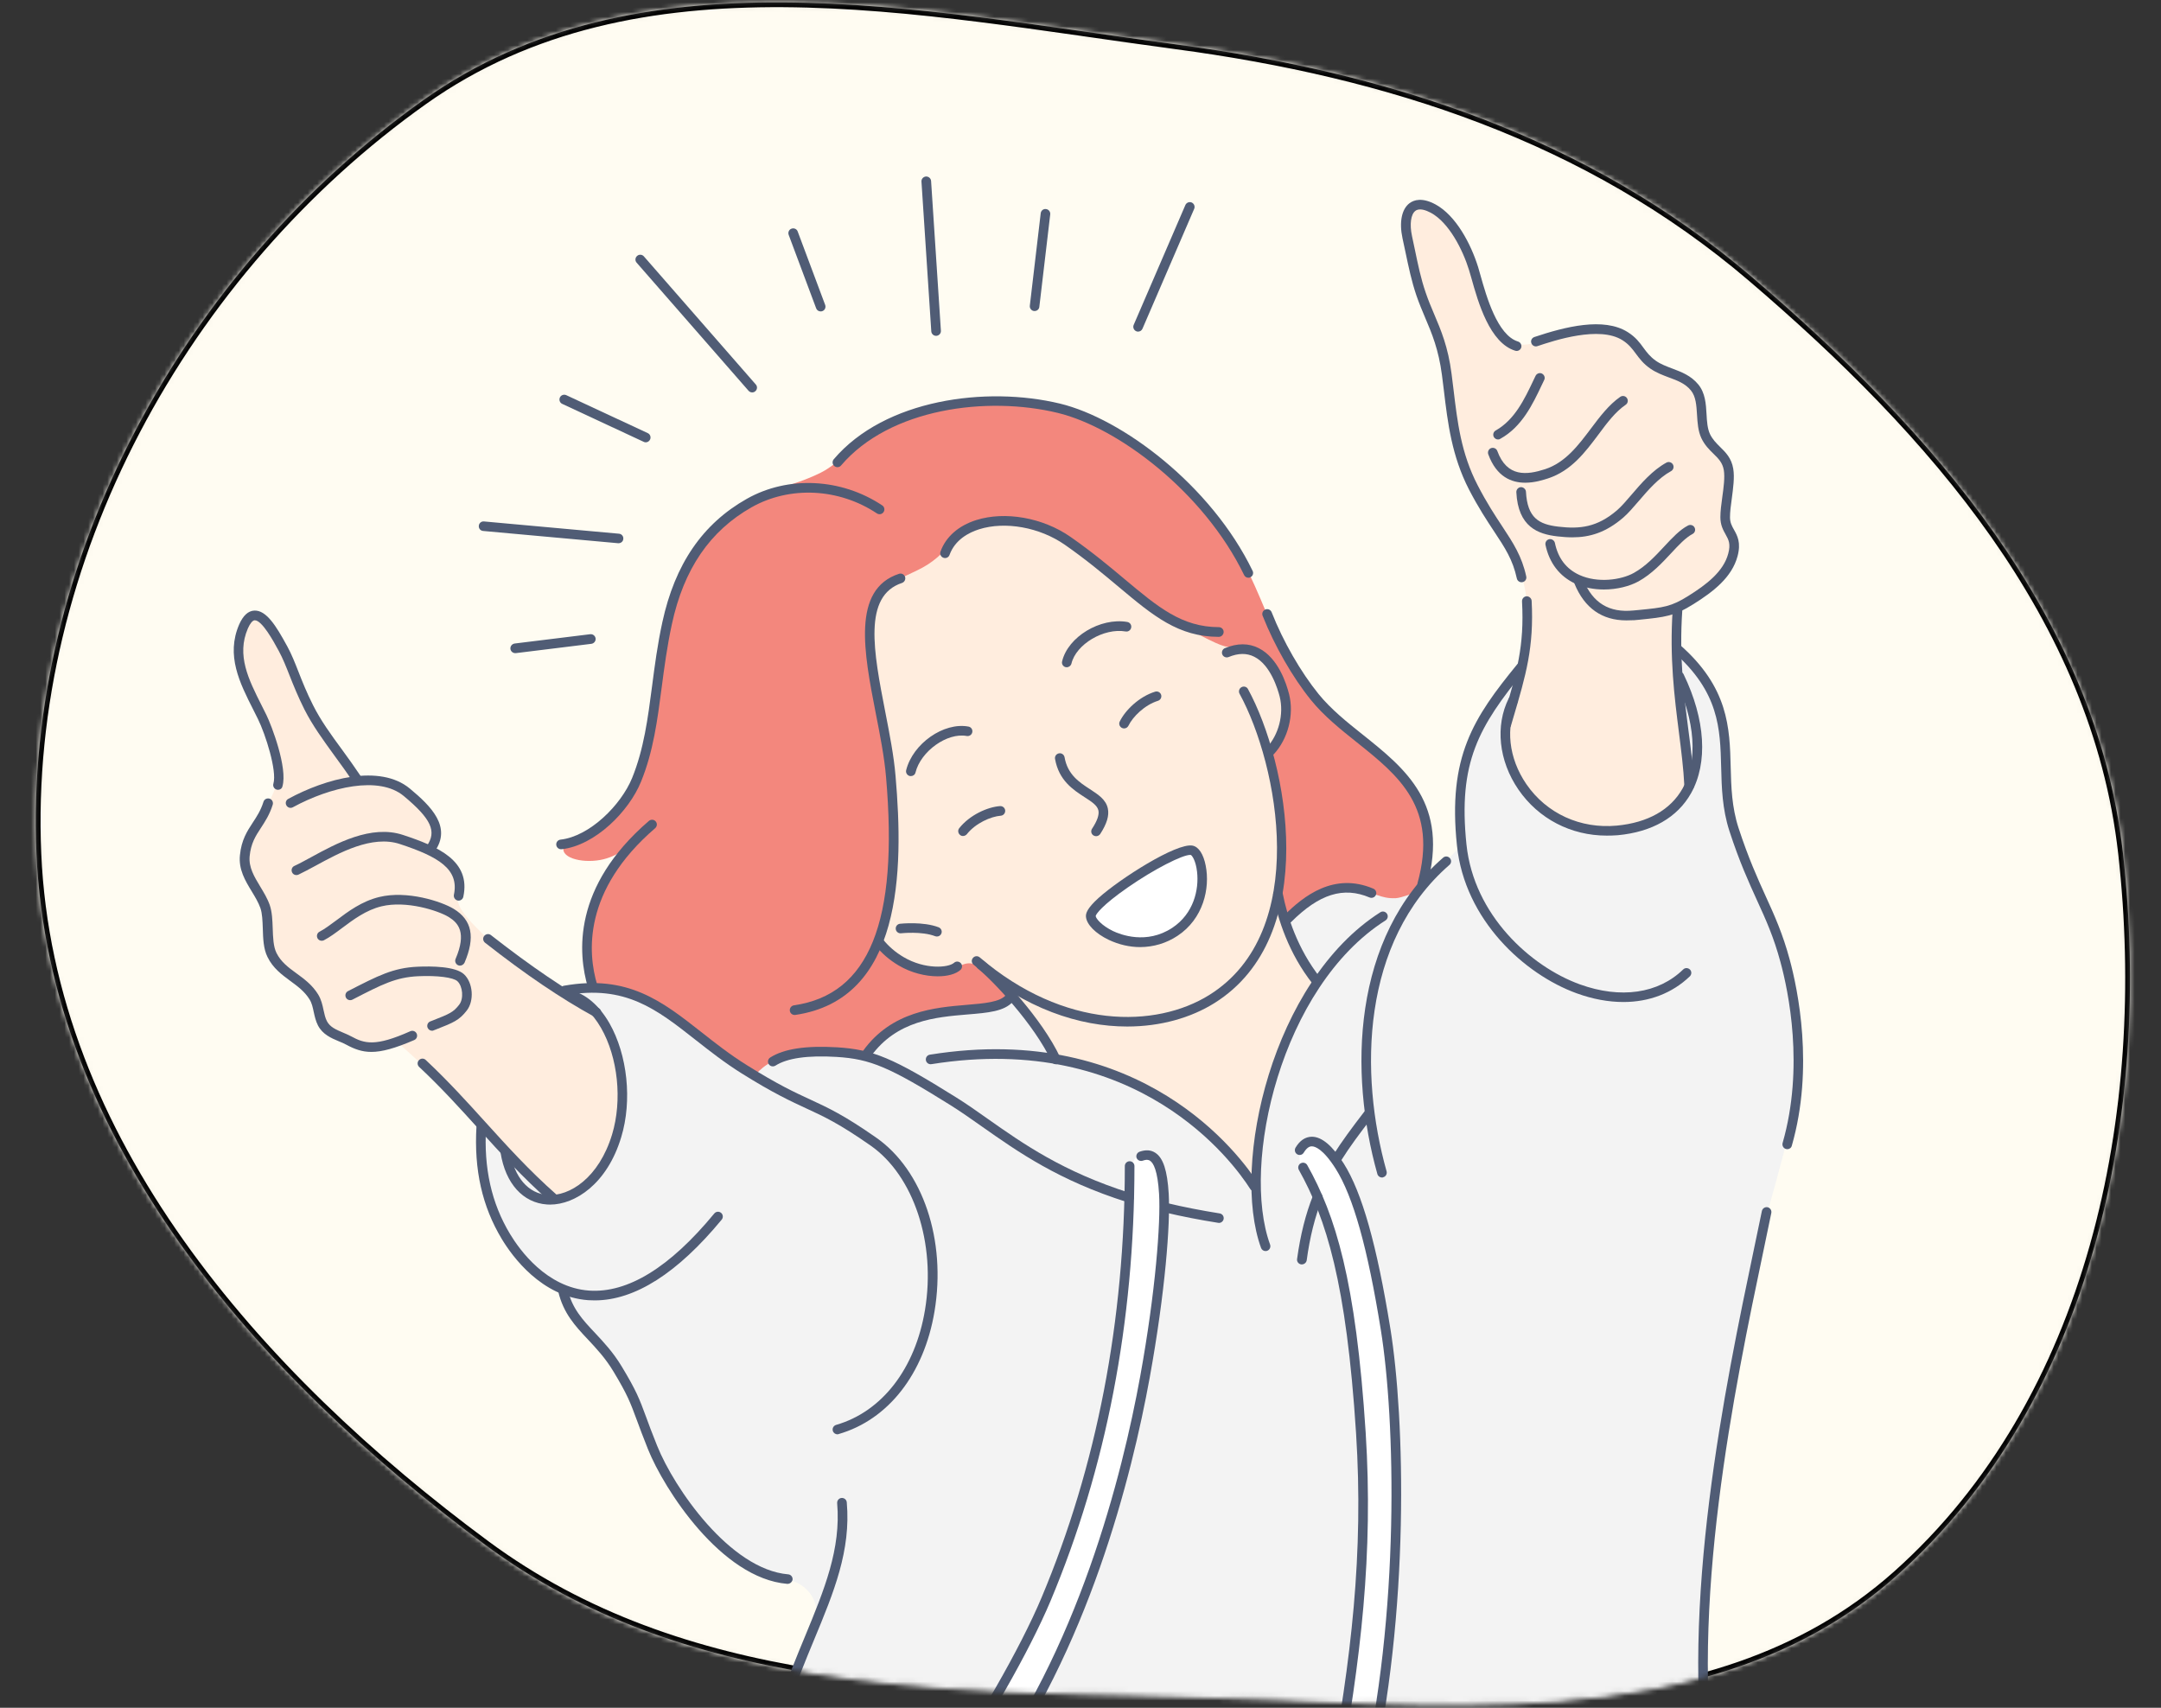 <svg width="453" height="358" viewBox="0 0 453 358" fill="none" xmlns="http://www.w3.org/2000/svg">
<rect x="0" y="0" width="453" height="358" fill="#333333" stroke="none"/>
<mask id="mask0_238_994" style="mask-type:alpha" maskUnits="userSpaceOnUse" x="7" y="0" width="440" height="358">
<path fill-rule="evenodd" clip-rule="evenodd" d="M246.511 9.812C291.11 15.763 332.69 29.22 366.914 58.45C404.672 90.699 439 129.573 444.532 178.94C450.635 233.399 438.245 293.444 397.329 329.867C357.733 365.113 299.492 356.357 246.511 355.212C195.279 354.106 143.28 353.965 102.067 323.488C54.051 287.98 10.716 238.631 8.146 178.94C5.505 117.609 39.016 56.879 89.058 21.372C133.686 -10.293 192.283 2.576 246.511 9.812Z" fill="#C4C4C4" stroke="black"/>
</mask>
<g mask="url(#mask0_238_994)">
<path d="M518 -8.016H-22V353.151H518V-8.016Z" fill="#FFFCF2"/>
<path fill-rule="evenodd" clip-rule="evenodd" d="M246.511 9.812C291.11 15.763 332.69 29.22 366.914 58.45C404.672 90.699 439 129.573 444.532 178.94C450.635 233.399 438.245 293.444 397.329 329.867C357.733 365.113 299.492 356.357 246.511 355.212C195.279 354.106 143.28 353.965 102.067 323.488C54.051 287.98 10.716 238.631 8.146 178.94C5.505 117.609 39.016 56.879 89.058 21.372C133.686 -10.293 192.283 2.576 246.511 9.812Z" stroke="black"/>
<path fill-rule="evenodd" clip-rule="evenodd" d="M123.416 201.831C123.149 198.727 122.84 193.342 125.165 187.936C127.531 182.448 132.53 176.98 132.53 176.98C132.53 176.98 129.486 179.611 125.864 180.269C121.75 181.03 117.059 179.693 118.293 177.247C118.869 176.096 122.902 175.952 126.091 173.445C131.029 169.58 134.773 160.824 135.041 158.789C135.946 151.595 137.489 143.537 138.806 136.343C141.233 123.003 143.97 114.657 155.265 106.456C161.087 102.242 165.902 102.16 172.074 99.076C176.333 96.939 179.727 92.273 185.077 89.292C191.331 85.819 202.709 83.845 210.424 84.154C218.139 84.462 231.121 87.114 242.952 96.651C248.177 100.865 254.082 108.059 257.991 113.383C261.324 117.905 265.069 127.648 267.27 132.787C268.813 136.384 274.471 145.695 279.8 150.567C287.35 157.494 294.716 160.886 297.74 168.553C299.201 172.252 299.448 178.213 298.604 183.661C297.391 191.348 289.47 191.677 285.026 197.7C282.659 200.906 280.479 203.928 277.249 206.374C272.558 209.93 267.085 212.54 262.291 215.932C255.502 220.721 249.041 226.107 241.635 229.992C218.9 241.852 194.541 244.524 170.099 237.474C156.458 233.527 141.048 228.409 131.79 216.836C128.765 213.095 123.951 208.059 123.416 201.831Z" fill="#F3877D"/>
<path fill-rule="evenodd" clip-rule="evenodd" d="M113.15 248.409C108.109 243.928 99.777 233.979 92.267 226.744C88.585 223.188 83.215 218.378 83.215 218.378C83.215 218.378 80.067 220.249 77.022 219.426C74.306 218.686 69.677 216.878 68.299 215.727C65.583 213.465 67.64 211.965 65.706 208.882C64.245 206.559 59.678 204.01 57.25 201.132C55.748 199.365 56.036 191.266 55.378 189.745C53.732 185.901 52.127 185.038 51.263 181.009C50.481 177.371 58.587 166.107 58.361 162.345C58.053 157.289 56.098 153.486 53.917 148.203C51.242 141.749 50.07 142.921 50.07 135.932C50.07 134.287 50.646 130.3 52.95 128.984C55.255 127.669 58.053 133.815 59.699 136.281C61.365 138.748 62.846 144.544 65.027 148.902C66.776 152.396 74.615 163.558 74.615 163.558C74.615 163.558 80.808 163.578 82.865 164.668C85.951 166.312 86.28 166.621 89.737 170.505C93.008 174.205 90.601 178.214 90.601 178.214C90.601 178.214 95.312 181.708 96.032 184.051C96.773 186.477 95.168 187.669 96.403 190.135C97.493 192.314 100.271 194.843 102.451 197.021C107.636 202.201 124.713 211.821 124.713 211.821C124.713 211.821 126.749 213.28 128.951 218.933C131.152 224.586 130.926 234.678 127.593 242.798C127.593 242.798 124.507 247.155 124.219 247.443C122.614 249.046 121.606 249.519 120.083 250.526C119.446 250.958 116.071 251.246 116.071 251.246C116.071 251.246 113.705 248.882 113.15 248.409Z" fill="#FFEDDE"/>
<path fill-rule="evenodd" clip-rule="evenodd" d="M315.517 153.856C315.517 153.856 315.393 151.882 316.669 148.799C318.274 144.873 319.755 138.028 319.981 133.794C320.372 126.004 320.207 124.277 317.862 116.98C316.607 113.116 312.945 110.135 310.476 105.592C308.542 102.057 306.402 97.555 304.983 90.978C303.666 84.914 303.028 76.713 302.349 73.876C299.736 63.023 297.535 62.591 295.354 51.656C294.819 48.943 293.996 46.538 295.333 44.215C295.601 43.763 297.576 42.427 298.255 42.715C301.917 44.277 304.633 47.031 306.443 50.299C309.468 55.726 310.641 67.833 315.887 71.245C319.22 73.403 322.368 71.594 325.68 70.567C329.98 69.231 334.445 68.264 339.136 69.6C341.049 70.156 344.711 75.726 347.098 76.877C350.266 78.398 353.681 78.789 355.245 80.865C357.817 84.297 355.821 88.079 357.817 91.903C359.525 95.171 362.405 95.418 362.487 98.522C362.569 102.304 361.644 106.62 361.664 108.306C361.685 110.176 363.434 111.862 363.536 114.349C363.598 115.932 362.261 118.46 361.726 119.508C360.903 121.153 351.789 127.895 351.789 127.895V142.365C351.789 142.365 357.611 155.603 353.805 165.058C352.426 168.491 349.423 171.101 345.184 172.869C341.028 174.616 335.556 174.472 331.029 173.177C326.709 171.944 323.273 169.621 322.409 168.635C320.66 166.62 319.014 165.305 317.163 160.742C315.311 156.199 315.517 153.856 315.517 153.856Z" fill="#FFEDDE"/>
<path fill-rule="evenodd" clip-rule="evenodd" d="M223.036 224.154C218.756 223.455 226.451 227.669 221.76 222.16C219.477 219.488 217.069 215.357 214.333 211.472C211.432 207.381 208.161 203.599 204.252 202.14C202.174 201.359 200.61 203.085 198.512 203.579C192.915 204.915 187.504 201.914 184.315 197.72C184.315 197.72 188.163 181.626 187.484 171.615C186.784 161.626 184.336 150.69 182.999 140.803C182.135 134.472 179.913 128.491 184.871 123.722C186.99 121.687 190.549 120.536 193.409 118.974C199.684 115.541 200.404 110.382 206.289 109.498C211.391 108.738 216.514 109.21 221.472 111.924C225.011 113.856 228.2 116.548 233.014 120.577C237.829 124.627 241.306 128.203 246.449 130.485C248.733 131.492 254.802 135.233 257.312 135.603C261.242 136.199 264.246 136.816 266.838 140.063C269.369 143.229 269.698 144.976 269.862 149.067C270.048 153.753 265.851 157.905 265.851 157.905C265.851 157.905 268.196 164.914 268.751 172.52C269.307 180.125 268.073 188.306 268.073 188.306L270.85 197.063L276.24 205.572C276.24 205.572 278.853 220.125 277.845 224.36C276.323 230.711 263.67 250.855 263.67 250.855C263.67 250.855 257.004 241.4 252.704 239.015C245.832 235.192 238.734 232.047 231.759 228.553C228.817 227.052 226.266 224.689 223.036 224.154Z" fill="#FFEDDE"/>
<path fill-rule="evenodd" clip-rule="evenodd" d="M249.309 178.111C242.232 180.844 234.99 185.449 230.36 189.375C229.784 189.868 228.961 192.314 228.961 192.314C228.961 192.314 233.549 197.946 239.002 197.309C245.482 196.548 249.062 194.904 251.243 189.477C252.004 187.586 252.375 184.873 252.046 182.592C251.799 180.783 251.12 177.412 249.309 178.111Z" fill="white"/>
<path fill-rule="evenodd" clip-rule="evenodd" d="M103.892 255.048C105.044 258.049 108.171 263.085 111.813 266.456C115.372 269.766 118.314 270.3 118.314 270.3C118.314 270.3 118.499 273.301 120.248 275.953C122.202 278.913 125.865 281.708 128.601 285.49C134.053 293.055 137.962 307.628 141.768 312.931C145.575 318.235 148.99 322.222 152.035 324.401C155.08 326.559 160.306 330.321 164.256 330.938C171.025 332.006 172.341 338.173 170.552 341.729C165.387 351.924 163.083 359.9 161.89 365.696C161.396 368.101 161.005 371.184 160.717 373.98H358.907C358.763 373.158 358.619 372.459 358.496 372.007C357.693 369.047 357.364 361.051 357.2 358.132C356.747 349.56 357.426 330.383 359.422 315.419C360.923 304.093 361.726 294.822 364.03 284.874C365.47 278.646 367.013 266.724 369.544 257.618C373 245.161 377.63 229.355 377.198 223.311C376.827 217.803 376.601 209.252 375.099 203.969C372.671 195.521 369.523 188.409 366.931 182.797C364.339 177.206 362.364 171.636 361.993 166.641C361.685 162.489 361.726 157.474 361.582 155.788C361.253 152.068 359.977 147.319 358.064 143.661C356.171 140.002 351.439 136.055 351.439 136.055C351.439 136.055 351.686 143.537 352.447 150.053C353.208 156.384 354.525 161.749 353.949 163.928C352.982 167.628 349.032 171.287 345.081 172.766C339.732 174.781 331.297 174.945 325.269 171.081C320.393 167.957 317.471 161.297 315.907 157.535C315.043 155.459 315.681 151.698 316.771 148.183C317.759 145.017 319.199 142.078 318.932 140.022C318.685 138.07 309.015 154.472 308.213 156.446C304.571 165.531 306.135 177.432 306.135 177.432L296.773 187.052C296.773 187.052 293.79 188.224 292.597 188.286C289.449 188.45 287.865 187.011 284.882 186.415C282.701 185.983 279.306 185.983 275.294 188.388C272.229 190.238 269.307 193.322 269.307 193.322C269.307 193.322 271.015 197.638 272.681 200.721C274.348 203.825 275.994 205.696 275.994 205.696C275.994 205.696 269.801 216.96 267.908 221.708C267.599 222.448 266.118 227.402 265.851 228.162C265.377 229.54 264.472 235.398 263.958 239.838C263.341 245.141 263.032 248.758 263.032 248.758C263.032 248.758 252.231 235.829 249.7 234.473C247.128 233.096 242.314 229.416 236.841 226.703C229.887 223.27 221.04 221.77 221.04 221.77C221.04 221.77 218.715 217.391 216.473 214.226C214.23 211.081 212.049 209.169 212.049 209.169C212.049 209.169 212.111 211.061 206.186 211.41C200.816 211.739 194.068 212.088 188.554 214.822C184.007 217.063 181.806 221.276 181.806 221.276C181.806 221.276 170.881 219.961 165.675 221.112C160.47 222.263 158.125 225.593 158.125 225.593C158.125 225.593 154.524 222.715 150.903 220.454C146.315 217.597 139.834 211.184 134.773 209.231C131.07 207.813 128.436 206.744 125.227 206.908C122.017 207.073 118.561 207.792 118.561 207.792L124.918 211.924C124.918 211.924 128.56 216.693 129.877 223.435C131.029 229.375 130 237.124 128.601 240.228C123.787 250.978 116.318 251.533 116.318 251.533L100.744 236.138C100.744 236.138 100.6 241.503 100.991 244.565C101.628 249.272 102.986 252.685 103.892 255.048Z" fill="#F3F3F3"/>
<path fill-rule="evenodd" clip-rule="evenodd" d="M206.063 374C211.371 366.498 215.63 361.256 219.539 352.5C224.271 341.893 227.604 335.007 231.204 323.969C235.072 312.047 237.335 301.071 239.845 288.779C241.244 281.975 242.952 276.446 243.034 271.431C243.096 266.436 245.544 253.322 243.549 246.251C243.055 244.524 242.911 243.661 241.717 242.325C241.1 241.646 238.096 242.407 237.788 243.024C236.142 246.292 237.088 252.808 236.697 256.364C235.319 269.19 235.196 275.069 232.562 290.896C230.361 304.072 227.336 314.473 222.604 326.888C219.148 335.953 214.642 345.388 209.766 353.795C205.301 361.482 202.256 367.669 196.928 374H206.063Z" fill="white"/>
<path fill-rule="evenodd" clip-rule="evenodd" d="M276.57 252.746C279.78 261.317 281.899 269.128 283.668 278.049C285.89 289.252 285.273 300.29 285.355 311.513C285.417 319.036 285.89 326.436 284.964 333.918C283.812 343.209 282.516 356.631 281.569 361.564C280.849 365.223 279.924 370.403 279.347 374.021H286.116C287.886 367.032 290.252 355.336 290.91 347.464C293.173 321.235 294.757 297.289 289.161 271.41C287.166 262.181 286.775 254.514 282.166 246.107C280.993 243.989 277.599 240.105 276.735 239.652C275.87 239.2 274.801 238.871 273.895 239.447C272.99 240.022 272.085 241.009 272.455 243.393C272.825 245.757 273.936 245.716 276.57 252.746Z" fill="white"/>
<path d="M236.286 215.192C226.307 215.192 214.909 211.492 204.067 202.221C203.635 201.851 203.593 201.214 203.964 200.803C204.334 200.371 204.951 200.33 205.383 200.7C223.098 215.849 242.314 215.562 253.506 208.573C274.739 195.315 267.99 160.351 259.843 145.428C259.576 144.935 259.761 144.318 260.254 144.051C260.748 143.783 261.365 143.968 261.612 144.462C270.048 159.94 276.919 196.302 254.576 210.279C249.679 213.342 243.343 215.192 236.286 215.192Z" fill="#505C75"/>
<path d="M266.221 158.46C265.974 158.46 265.727 158.377 265.542 158.192C265.13 157.822 265.11 157.185 265.501 156.774C268.073 154.02 269.163 149.703 268.258 146.044C267.867 144.523 266.365 139.405 262.929 137.678C261.345 136.877 259.575 136.897 257.539 137.74C257.024 137.946 256.428 137.699 256.222 137.185C256.016 136.671 256.263 136.075 256.777 135.87C259.37 134.801 261.756 134.801 263.855 135.87C267.949 137.925 269.677 143.331 270.233 145.551C271.303 149.847 270.007 154.903 267.003 158.131C266.756 158.357 266.488 158.46 266.221 158.46Z" fill="#505C75"/>
<path d="M255.481 133.506C246.984 133.485 241.758 129.107 234.516 123.043C231.327 120.371 227.706 117.329 223.221 114.204C217.934 110.525 210.712 109.23 205.239 110.957C203.038 111.656 200.199 113.156 199.047 116.322C198.862 116.856 198.285 117.123 197.751 116.918C197.236 116.733 196.948 116.157 197.154 115.623C198.265 112.539 200.919 110.196 204.643 109.024C210.692 107.113 218.613 108.511 224.394 112.539C228.941 115.705 232.603 118.768 235.833 121.481C242.746 127.257 247.725 131.45 255.502 131.471C256.057 131.471 256.51 131.923 256.51 132.478C256.489 133.053 256.037 133.506 255.481 133.506Z" fill="#505C75"/>
<path d="M166.56 212.766C166.066 212.766 165.634 212.396 165.572 211.903C165.49 211.348 165.881 210.834 166.416 210.752C182.217 208.47 188.369 193.239 185.735 162.858C185.385 158.727 184.48 154.081 183.595 149.6C181.106 136.795 178.514 123.557 188.451 120.289C188.986 120.104 189.541 120.412 189.726 120.926C189.891 121.461 189.603 122.016 189.089 122.201C180.838 124.914 183.143 136.712 185.57 149.21C186.455 153.753 187.381 158.439 187.731 162.694C189.459 182.632 189.13 209.518 166.683 212.766C166.663 212.766 166.601 212.766 166.56 212.766Z" fill="#505C75"/>
<path d="M223.612 139.878C223.53 139.878 223.447 139.878 223.385 139.857C222.851 139.734 222.501 139.179 222.645 138.645C223.859 133.506 230.628 129.415 236.306 130.381C236.862 130.484 237.232 130.998 237.129 131.553C237.026 132.108 236.512 132.478 235.956 132.375C231.389 131.594 225.566 135.047 224.599 139.117C224.476 139.57 224.064 139.878 223.612 139.878Z" fill="#505C75"/>
<path d="M229.764 175.294C229.578 175.294 229.393 175.232 229.208 175.129C228.735 174.821 228.611 174.204 228.92 173.732C230.011 172.067 230.443 170.813 230.257 169.908C230.031 168.84 228.858 168.079 227.356 167.113C224.949 165.551 221.966 163.619 221.164 159.097C221.061 158.542 221.431 158.028 221.987 157.925C222.542 157.822 223.056 158.192 223.159 158.747C223.797 162.406 226.287 164.009 228.467 165.427C230.196 166.558 231.842 167.606 232.232 169.497C232.541 170.977 232.027 172.683 230.628 174.842C230.422 175.129 230.093 175.294 229.764 175.294Z" fill="#505C75"/>
<path d="M239.022 198.542C236.8 198.542 234.558 198.028 232.418 197.021C229.661 195.706 227.789 193.814 227.645 192.191C227.583 191.512 227.83 190.464 230.278 188.244C234.722 184.236 246.635 176.63 249.988 177.268C251.264 177.514 252.272 179.035 252.745 181.461C253.691 186.23 252.231 192.622 246.84 196.178C244.495 197.74 241.8 198.522 239.022 198.542ZM249.453 179.22C247.89 179.22 242.17 182.036 236.368 186.065C231.081 189.745 229.743 191.615 229.681 192.026C229.743 192.581 230.936 194.02 233.303 195.171C234.846 195.911 240.339 198.069 245.75 194.493C250.214 191.533 251.367 186.497 250.934 182.756C250.667 180.371 249.865 179.323 249.618 179.22C249.577 179.241 249.515 179.22 249.453 179.22Z" fill="#505C75"/>
<path d="M196.578 204.667C194.047 204.667 191.043 203.968 188.369 202.386C186.455 201.255 184.768 199.796 183.513 198.172C183.163 197.74 183.246 197.103 183.698 196.754C184.13 196.404 184.768 196.486 185.118 196.939C186.208 198.336 187.731 199.652 189.418 200.638C193.862 203.269 198.779 202.9 199.993 201.831C200.404 201.461 201.042 201.502 201.412 201.913C201.783 202.324 201.742 202.961 201.33 203.331C200.363 204.194 198.635 204.667 196.578 204.667Z" fill="#505C75"/>
<path d="M315.763 152.91C315.66 152.91 315.578 152.889 315.475 152.869C314.94 152.704 314.632 152.149 314.796 151.615L315.29 149.929C317.944 140.926 319.569 135.479 319.055 126.065C319.035 125.51 319.446 125.037 320.002 124.996C320.495 124.975 321.03 125.386 321.071 125.941C321.586 135.684 319.857 141.563 317.224 150.464L316.73 152.149C316.607 152.622 316.195 152.91 315.763 152.91Z" fill="#505C75"/>
<path d="M354.093 165.736C353.558 165.736 353.105 165.325 353.085 164.77C352.9 161.05 352.426 157.35 351.933 153.444C351.007 146.147 349.957 137.863 350.636 127.812C350.678 127.257 351.151 126.825 351.706 126.866C352.262 126.908 352.673 127.38 352.653 127.935C351.974 137.802 352.982 145.613 353.949 153.177C354.463 157.124 354.936 160.865 355.122 164.647C355.142 165.202 354.731 165.674 354.175 165.695C354.113 165.736 354.093 165.736 354.093 165.736Z" fill="#505C75"/>
<path d="M318.953 122.057C318.479 122.057 318.068 121.728 317.965 121.255C317.121 117.349 315.496 114.862 313.233 111.45C311.669 109.086 309.921 106.435 307.945 102.632C304.324 95.602 303.481 88.634 302.678 81.892C302.555 80.803 302.411 79.693 302.267 78.603C301.567 73.259 300.148 69.867 298.749 66.599C298.132 65.14 297.494 63.619 296.918 61.954C295.889 58.911 295.313 56.137 294.572 52.622C294.387 51.779 294.202 50.874 293.996 49.929C293.276 46.558 293.832 43.824 295.478 42.591C296.424 41.892 298.132 41.358 300.889 42.837C305.23 45.181 308.357 51.183 309.859 56.013C310.003 56.486 310.167 57.082 310.353 57.74C311.587 62.118 313.891 70.278 318.212 71.594C318.747 71.758 319.035 72.313 318.891 72.848C318.726 73.382 318.171 73.691 317.636 73.526C312.266 71.882 309.859 63.372 308.439 58.295C308.254 57.637 308.089 57.082 307.945 56.609C306.629 52.354 303.748 46.661 299.942 44.605C298.934 44.071 297.555 43.557 296.712 44.194C295.745 44.913 295.457 47.01 295.992 49.497C296.198 50.463 296.383 51.347 296.568 52.211C297.288 55.664 297.844 58.377 298.852 61.316C299.387 62.899 299.983 64.317 300.621 65.818C302.061 69.21 303.563 72.725 304.283 78.357C304.427 79.466 304.551 80.556 304.695 81.666C305.518 88.531 306.279 95.027 309.756 101.728C311.669 105.428 313.398 108.059 314.92 110.361C317.204 113.835 319.014 116.568 319.94 120.844C320.064 121.378 319.714 121.933 319.158 122.036C319.097 122.057 319.014 122.057 318.953 122.057Z" fill="#505C75"/>
<path d="M340.925 130.053C335.823 130.053 332.161 127.483 330.062 122.385C329.857 121.872 330.104 121.276 330.618 121.07C331.132 120.864 331.729 121.111 331.935 121.625C333.91 126.414 337.325 128.49 342.407 127.976L343.518 127.874C348.723 127.36 350.307 127.195 353.928 124.914C357.673 122.57 361.273 119.857 362.281 116.055C362.837 113.999 362.343 113.136 361.726 112.026C361.212 111.101 360.635 110.073 360.635 108.408C360.635 107.175 360.821 105.777 361.026 104.276C361.314 102.221 361.602 100.083 361.356 98.562C361.088 96.979 360.245 96.157 359.154 95.088C358.29 94.246 357.323 93.279 356.644 91.841C355.945 90.34 355.842 88.614 355.739 86.949C355.615 84.996 355.512 83.146 354.463 81.851C353.27 80.391 351.624 79.775 349.875 79.138C348.579 78.644 347.221 78.151 345.946 77.267C344.464 76.239 343.662 75.15 342.901 74.122C342.16 73.136 341.481 72.19 340.123 71.327C335.268 68.243 325.845 71.368 322.285 72.56C321.75 72.745 321.195 72.457 321.01 71.923C320.825 71.388 321.113 70.833 321.648 70.648C328.108 68.49 336.173 66.435 341.214 69.621C342.88 70.669 343.724 71.82 344.526 72.93C345.225 73.876 345.884 74.759 347.098 75.623C348.147 76.363 349.34 76.794 350.575 77.267C352.488 77.987 354.463 78.727 356.006 80.597C357.467 82.385 357.611 84.646 357.735 86.846C357.817 88.387 357.92 89.847 358.455 90.998C358.99 92.108 359.751 92.868 360.553 93.67C361.726 94.821 362.96 96.013 363.331 98.254C363.639 100.063 363.31 102.344 363.022 104.564C362.816 105.983 362.652 107.339 362.652 108.429C362.652 109.559 363.043 110.258 363.495 111.06C364.195 112.314 364.997 113.752 364.236 116.589C363.043 121.07 359.092 124.071 354.998 126.64C350.966 129.169 348.991 129.374 343.703 129.909L342.592 130.011C342.036 130.011 341.46 130.053 340.925 130.053Z" fill="#505C75"/>
<path d="M336.214 123.578C334.198 123.578 332.12 123.208 330.247 122.365C326.935 120.844 324.775 118.028 323.972 114.225C323.869 113.67 324.199 113.156 324.754 113.033C325.289 112.93 325.824 113.28 325.947 113.814C326.606 117.021 328.334 119.282 331.091 120.535C334.877 122.262 339.794 121.604 342.489 120.104C344.999 118.706 346.974 116.589 348.867 114.554C350.533 112.766 352.118 111.06 353.866 110.155C354.36 109.909 354.977 110.094 355.224 110.587C355.492 111.08 355.286 111.697 354.792 111.943C353.352 112.704 351.891 114.266 350.348 115.931C348.435 117.987 346.254 120.33 343.477 121.872C341.604 122.899 338.971 123.578 336.214 123.578Z" fill="#505C75"/>
<path d="M329.589 112.642C328.561 112.642 327.511 112.56 326.421 112.437C322.409 111.964 318.232 110.484 317.862 103.187C317.841 102.632 318.253 102.159 318.808 102.118C319.302 102.098 319.837 102.509 319.878 103.064C320.166 108.572 322.594 109.929 326.668 110.402C331.173 110.936 334.795 110.546 338.971 106.969C339.897 106.167 340.926 104.975 341.995 103.721C344.053 101.316 346.398 98.583 349.32 96.979C349.814 96.712 350.431 96.897 350.698 97.391C350.966 97.884 350.781 98.5 350.287 98.768C347.694 100.186 345.472 102.755 343.518 105.037C342.386 106.352 341.316 107.606 340.267 108.511C336.584 111.676 333.21 112.642 329.589 112.642Z" fill="#505C75"/>
<path d="M319.734 101.193C316.915 101.193 313.726 100.021 311.978 95.232C311.792 94.718 312.06 94.122 312.574 93.937C313.089 93.752 313.685 94.019 313.87 94.533C315.907 100.104 320.084 99.59 323.89 98.356C328.149 96.959 330.844 93.362 333.478 89.867C335.329 87.401 337.243 84.852 339.65 83.187C340.102 82.879 340.74 82.981 341.049 83.454C341.357 83.906 341.255 84.543 340.781 84.852C338.621 86.332 336.893 88.634 335.082 91.08C332.284 94.821 329.383 98.685 324.507 100.289C323.54 100.597 321.73 101.193 319.734 101.193Z" fill="#505C75"/>
<path d="M314.035 92.128C313.685 92.128 313.336 91.943 313.15 91.615C312.883 91.121 313.047 90.525 313.541 90.237C317.512 88.017 319.59 83.639 321.421 79.775L321.894 78.788C322.141 78.295 322.738 78.069 323.232 78.315C323.725 78.562 323.952 79.158 323.705 79.651L323.232 80.638C321.277 84.77 319.055 89.456 314.508 91.984C314.364 92.087 314.2 92.128 314.035 92.128Z" fill="#505C75"/>
<path d="M124.98 213.218C124.815 213.218 124.651 213.177 124.507 213.095C117.594 209.313 110.125 204.256 101.669 197.617C101.237 197.268 101.155 196.63 101.505 196.199C101.855 195.767 102.492 195.685 102.924 196.034C111.298 202.591 118.684 207.607 125.494 211.327C125.988 211.595 126.153 212.211 125.885 212.704C125.679 213.033 125.35 213.218 124.98 213.218Z" fill="#505C75"/>
<path d="M175.551 300.68C175.119 300.68 174.708 300.392 174.584 299.961C174.42 299.426 174.728 298.871 175.263 298.707C184.892 295.932 191.866 286.908 193.903 274.596C196.228 260.639 191.537 246.476 182.526 240.166C175.88 235.52 172.712 234.061 169.009 232.355C165.778 230.854 162.096 229.169 155.471 225.017C151.85 222.756 148.784 220.33 145.822 218.008C137.592 211.533 131.07 206.414 118.561 208.634C118.005 208.737 117.491 208.367 117.388 207.812C117.285 207.257 117.656 206.743 118.211 206.641C131.626 204.256 138.785 209.888 147.077 216.404C149.998 218.706 153.023 221.091 156.561 223.29C163.083 227.381 166.704 229.046 169.873 230.505C173.638 232.252 176.909 233.753 183.698 238.501C193.471 245.346 198.388 259.981 195.899 274.904C193.718 287.997 186.209 297.617 175.819 300.618C175.736 300.659 175.633 300.68 175.551 300.68Z" fill="#505C75"/>
<path d="M115.948 252.15C115.701 252.15 115.475 252.067 115.29 251.903C109.508 246.785 104.817 241.605 100.291 236.61C96.464 232.376 92.494 227.997 87.864 223.66C87.453 223.27 87.432 222.633 87.823 222.242C88.194 221.831 88.852 221.81 89.243 222.201C93.934 226.6 97.925 230.998 101.772 235.253C106.258 240.207 110.907 245.346 116.627 250.402C117.038 250.772 117.08 251.41 116.709 251.821C116.504 252.026 116.236 252.15 115.948 252.15Z" fill="#505C75"/>
<path d="M58.279 165.571C58.176 165.571 58.094 165.551 57.991 165.53C57.456 165.366 57.147 164.811 57.312 164.277C58.094 161.584 55.666 153.978 54.082 150.751C53.752 150.073 53.423 149.415 53.074 148.737C50.255 143.166 47.333 137.391 50.132 130.916C50.954 129.045 52.024 128.059 53.3 127.997C55.851 127.874 57.929 131.327 60.028 135.15L60.213 135.479C61.139 137.185 61.818 138.912 62.599 140.905C63.381 142.899 64.286 145.181 65.603 147.791C67.249 151.08 69.43 154.061 71.755 157.226C73.01 158.953 74.306 160.741 75.54 162.591C75.849 163.064 75.726 163.68 75.252 163.989C74.779 164.297 74.162 164.174 73.853 163.701C72.66 161.872 71.364 160.124 70.109 158.398C67.784 155.191 65.541 152.128 63.813 148.716C62.455 146.003 61.529 143.701 60.727 141.666C59.966 139.734 59.307 138.069 58.443 136.466L58.258 136.137C57.353 134.451 54.925 130.032 53.423 130.032C53.403 130.032 53.403 130.032 53.382 130.032C52.95 130.052 52.436 130.669 51.963 131.738C49.535 137.349 52.107 142.447 54.843 147.874C55.172 148.552 55.522 149.21 55.851 149.888C56.921 152.067 60.336 160.988 59.205 164.852C59.122 165.284 58.711 165.571 58.279 165.571Z" fill="#505C75"/>
<path d="M90.292 178.912C90.087 178.912 89.881 178.85 89.716 178.727C89.264 178.398 89.161 177.781 89.469 177.329C91.609 174.308 90.395 171.656 84.634 166.867C79.47 162.571 69.245 164.955 61.386 169.231C60.892 169.498 60.295 169.313 60.028 168.819C59.76 168.326 59.946 167.71 60.439 167.463C68.257 163.208 79.635 160.084 85.931 165.325C90.354 169.004 94.757 173.362 91.115 178.501C90.909 178.768 90.601 178.912 90.292 178.912Z" fill="#505C75"/>
<path d="M96.135 188.799C96.074 188.799 95.991 188.799 95.93 188.778C95.395 188.655 95.045 188.12 95.148 187.586C96.3 182.18 91.876 179.59 83.832 176.938C77.989 175.006 71.138 178.768 66.118 181.502C64.822 182.201 63.608 182.858 62.559 183.352C62.044 183.578 61.447 183.372 61.221 182.858C60.995 182.344 61.201 181.748 61.715 181.522C62.703 181.07 63.896 180.412 65.151 179.734C70.48 176.815 77.804 172.827 84.47 175.027C91.753 177.432 98.748 180.412 97.123 187.997C97.02 188.47 96.609 188.799 96.135 188.799Z" fill="#505C75"/>
<path d="M96.423 202.427C96.3 202.427 96.156 202.406 96.032 202.345C95.518 202.119 95.292 201.523 95.498 201.029C97.864 195.5 96.094 193.486 94.057 192.232C91.815 190.875 85.169 188.737 79.985 189.991C76.734 190.772 74.059 192.787 71.693 194.554C70.377 195.541 69.142 196.466 67.908 197.103C67.414 197.35 66.797 197.165 66.55 196.672C66.303 196.178 66.488 195.562 66.982 195.315C68.052 194.76 69.224 193.876 70.479 192.951C72.99 191.06 75.849 188.922 79.511 188.038C85.334 186.62 92.535 188.963 95.107 190.526C98.954 192.869 99.674 196.466 97.37 201.831C97.185 202.18 96.814 202.427 96.423 202.427Z" fill="#505C75"/>
<path d="M90.58 216.075C90.169 216.075 89.798 215.829 89.634 215.438C89.428 214.924 89.675 214.328 90.189 214.123L90.724 213.917C94.222 212.54 95.045 212.211 96.279 210.587C97.226 209.354 97.02 206.764 95.888 205.695C95.024 204.894 91.65 204.462 87.659 204.647C82.968 204.873 80.129 206.332 73.874 209.559C73.38 209.806 72.763 209.621 72.516 209.128C72.269 208.635 72.454 208.018 72.948 207.771C79.264 204.524 82.433 202.879 87.556 202.653C90.395 202.53 95.456 202.55 97.267 204.236C99.159 206.003 99.448 209.765 97.863 211.821C96.279 213.876 95.065 214.369 91.444 215.788L90.909 215.993C90.827 216.055 90.704 216.075 90.58 216.075Z" fill="#505C75"/>
<path d="M77.845 220.515C75.89 220.515 74.327 219.94 72.578 218.994C72.084 218.727 71.57 218.501 70.994 218.275C69.43 217.617 67.64 216.857 66.653 214.965C66.179 214.04 65.974 213.074 65.768 212.149C65.562 211.183 65.377 210.279 64.883 209.498C63.834 207.812 62.394 206.764 60.851 205.633C59.081 204.318 57.23 202.982 56.077 200.618C55.213 198.891 55.152 196.733 55.09 194.657C55.028 193.054 54.987 191.533 54.596 190.382C54.185 189.21 53.506 188.079 52.786 186.887C51.407 184.626 49.987 182.262 50.296 179.282C50.605 176.075 51.819 174.225 52.991 172.437C53.814 171.183 54.658 169.909 55.234 168.079C55.398 167.545 55.974 167.257 56.51 167.422C57.044 167.586 57.332 168.162 57.168 168.696C56.51 170.793 55.542 172.252 54.699 173.547C53.567 175.274 52.6 176.774 52.333 179.487C52.107 181.81 53.3 183.783 54.555 185.86C55.296 187.093 56.077 188.367 56.551 189.744C57.044 191.183 57.106 192.93 57.168 194.616C57.23 196.486 57.291 198.419 57.95 199.755C58.896 201.666 60.46 202.817 62.126 204.03C63.752 205.222 65.439 206.435 66.694 208.47C67.352 209.56 67.599 210.669 67.825 211.759C68.01 212.602 68.175 213.383 68.525 214.061C69.183 215.315 70.418 215.829 71.858 216.445C72.434 216.692 73.031 216.939 73.606 217.247C76.405 218.768 78.647 219.467 86.013 216.178C86.527 215.952 87.124 216.178 87.35 216.692C87.576 217.206 87.35 217.802 86.836 218.028C82.762 219.775 80.067 220.515 77.845 220.515Z" fill="#505C75"/>
<path d="M201.865 175.253C201.639 175.253 201.433 175.191 201.248 175.027C200.816 174.678 200.734 174.04 201.083 173.609C203.305 170.813 207.05 169.169 209.622 168.984C210.177 168.943 210.671 169.354 210.712 169.909C210.753 170.464 210.342 170.957 209.786 170.998C207.708 171.163 204.499 172.56 202.668 174.883C202.462 175.109 202.174 175.253 201.865 175.253Z" fill="#505C75"/>
<path d="M235.627 152.704C235.483 152.704 235.339 152.663 235.195 152.601C234.702 152.355 234.475 151.759 234.722 151.265C235.833 148.943 238.755 146.044 242.149 144.996C242.684 144.832 243.24 145.14 243.404 145.654C243.569 146.188 243.26 146.743 242.746 146.908C239.927 147.792 237.459 150.258 236.553 152.129C236.368 152.499 236.018 152.704 235.627 152.704Z" fill="#505C75"/>
<path d="M275.994 206.661C275.705 206.661 275.397 206.538 275.191 206.271C270.089 199.817 267.867 192.622 266.9 187.71C266.797 187.155 267.147 186.641 267.702 186.517C268.258 186.415 268.772 186.764 268.895 187.319C269.821 192.006 271.94 198.871 276.796 205.017C277.146 205.449 277.063 206.086 276.631 206.435C276.426 206.6 276.199 206.661 275.994 206.661Z" fill="#505C75"/>
<path d="M221.349 223.105C220.978 223.105 220.608 222.9 220.443 222.53C216.74 214.596 208.017 205.49 204.992 203.044C204.56 202.694 204.499 202.057 204.848 201.625C205.198 201.194 205.836 201.132 206.268 201.481C209.395 204.03 218.407 213.465 222.254 221.687C222.48 222.201 222.275 222.797 221.76 223.023C221.637 223.085 221.493 223.105 221.349 223.105Z" fill="#505C75"/>
<path d="M190.94 162.694C190.858 162.694 190.776 162.694 190.693 162.673C190.158 162.529 189.829 161.995 189.953 161.46C191.352 155.869 197.833 151.347 203.017 152.313C203.573 152.416 203.922 152.93 203.82 153.485C203.717 154.04 203.182 154.389 202.647 154.287C198.553 153.526 193.018 157.473 191.907 161.954C191.804 162.406 191.393 162.694 190.94 162.694Z" fill="#505C75"/>
<path d="M236.656 252.067C236.553 252.067 236.451 252.047 236.348 252.026C221.925 247.483 213.408 241.481 205.898 236.199C203.594 234.575 201.433 233.054 199.273 231.697C186.476 223.701 182.464 221.995 175.366 221.564C169.338 221.194 165.017 221.81 162.548 223.393C162.075 223.681 161.458 223.557 161.149 223.085C160.841 222.612 160.985 221.995 161.458 221.687C164.338 219.857 168.947 219.159 175.49 219.549C182.999 220.022 187.196 221.769 200.343 229.991C202.565 231.368 204.746 232.91 207.071 234.554C214.457 239.755 222.83 245.654 236.965 250.114C237.5 250.279 237.788 250.854 237.623 251.368C237.5 251.779 237.088 252.067 236.656 252.067Z" fill="#505C75"/>
<path d="M255.522 256.363C255.481 256.363 255.419 256.363 255.358 256.343C251.449 255.726 247.663 254.986 244.124 254.143C243.589 254.02 243.24 253.465 243.384 252.93C243.507 252.396 244.063 252.067 244.597 252.19C248.095 253.033 251.819 253.753 255.666 254.369C256.222 254.451 256.592 254.965 256.51 255.52C256.428 256.014 255.996 256.363 255.522 256.363Z" fill="#505C75"/>
<path d="M262.929 249.724C262.6 249.724 262.271 249.559 262.085 249.251C258.526 243.66 238.528 216.157 195.24 223.084C194.685 223.167 194.17 222.797 194.088 222.242C194.006 221.687 194.376 221.173 194.932 221.091C239.474 213.958 260.11 242.386 263.793 248.162C264.102 248.634 263.958 249.251 263.484 249.559C263.299 249.662 263.114 249.724 262.929 249.724Z" fill="#505C75"/>
<path d="M265.295 262.263C264.884 262.263 264.493 262.016 264.349 261.605C257.991 244.154 266.674 205.675 289.346 191.245C289.819 190.937 290.437 191.081 290.745 191.553C291.054 192.026 290.91 192.643 290.437 192.951C268.505 206.887 260.111 244.051 266.242 260.906C266.427 261.42 266.159 262.016 265.645 262.201C265.521 262.242 265.419 262.263 265.295 262.263Z" fill="#505C75"/>
<path d="M289.696 246.846C289.264 246.846 288.852 246.558 288.729 246.106C282.804 225.017 283.297 196.507 302.514 179.796C302.925 179.426 303.563 179.467 303.933 179.898C304.304 180.309 304.262 180.947 303.83 181.317C285.334 197.411 284.902 225.058 290.663 245.551C290.807 246.086 290.498 246.641 289.963 246.784C289.861 246.846 289.778 246.846 289.696 246.846Z" fill="#505C75"/>
<path d="M159.483 374H161.52C163.145 361.913 167.095 352.335 170.655 343.743C174.811 333.732 178.39 325.058 177.506 314.945C177.465 314.39 176.971 313.979 176.415 314.02C175.86 314.061 175.448 314.554 175.49 315.109C176.312 324.729 172.815 333.177 168.782 342.961C165.141 351.738 161.108 361.523 159.483 374Z" fill="#505C75"/>
<path d="M359.813 374C353.949 337.083 363.68 290.67 369.668 262.18C370.264 259.323 370.82 256.692 371.313 254.267C371.416 253.732 371.067 253.198 370.532 253.075C369.976 252.972 369.462 253.321 369.338 253.856C368.845 256.261 368.289 258.912 367.692 261.749C361.705 290.3 351.953 336.734 357.776 373.979H359.813V374Z" fill="#505C75"/>
<path d="M336.811 175.171C329.322 175.171 322.512 171.656 318.294 165.51C314.159 159.487 313.397 152.149 316.278 146.373C316.525 145.88 317.121 145.674 317.636 145.921C318.13 146.167 318.335 146.784 318.088 147.277C315.517 152.396 316.237 158.953 319.961 164.379C324.199 170.546 331.297 173.793 338.93 173.074C345.431 172.457 350.204 169.765 352.715 165.284C355.986 159.508 355.389 151.101 351.13 142.241C350.883 141.748 351.089 141.131 351.604 140.905C352.118 140.659 352.715 140.864 352.941 141.378C357.508 150.833 358.064 159.919 354.484 166.291C351.624 171.368 346.316 174.41 339.136 175.088C338.354 175.15 337.572 175.171 336.811 175.171Z" fill="#505C75"/>
<path d="M115.31 252.519C115.104 252.519 114.878 252.519 114.672 252.499C109.611 252.149 105.969 248.1 104.941 241.687C104.858 241.132 105.229 240.618 105.784 240.536C106.34 240.433 106.854 240.823 106.936 241.378C107.8 246.826 110.743 250.217 114.816 250.505C119.363 250.813 125.535 246.969 128.313 237.802C130.473 230.649 129.547 221.666 125.988 215.479C124.116 212.231 121.77 210.176 119.178 209.539C118.643 209.415 118.314 208.86 118.437 208.326C118.561 207.791 119.116 207.463 119.651 207.586C122.778 208.346 125.576 210.731 127.737 214.472C131.543 221.132 132.551 230.731 130.226 238.377C127.284 248.182 120.556 252.519 115.31 252.519Z" fill="#505C75"/>
<path d="M374.667 240.906C374.585 240.906 374.482 240.885 374.379 240.865C373.844 240.721 373.535 240.145 373.679 239.611C378.247 223.722 374.893 207.771 373.227 201.666C371.807 196.404 370.202 192.869 368.33 188.778C366.602 184.975 364.627 180.659 362.528 174.205C361.026 169.559 360.903 165.14 360.8 160.844C360.594 152.725 360.388 145.058 350.78 136.651C350.369 136.281 350.328 135.643 350.678 135.232C351.048 134.821 351.686 134.78 352.097 135.129C362.364 144.112 362.59 152.581 362.796 160.782C362.898 164.934 363.022 169.21 364.442 173.567C366.52 179.919 368.453 184.174 370.161 187.935C371.992 191.944 373.7 195.726 375.161 201.132C376.868 207.422 380.304 223.804 375.613 240.166C375.51 240.618 375.099 240.906 374.667 240.906Z" fill="#505C75"/>
<path d="M340.308 210.053C337.181 210.053 333.889 209.456 330.494 208.223C319.569 204.256 307.04 192.869 305.414 177.247C303.46 158.624 308.871 150.484 318.026 139.282C318.376 138.85 319.014 138.788 319.446 139.138C319.878 139.487 319.94 140.124 319.59 140.556C309.961 152.355 305.62 159.795 307.41 177.041C308.953 191.82 320.824 202.591 331.173 206.353C339.711 209.436 347.612 208.305 352.838 203.228C353.229 202.838 353.866 202.858 354.257 203.249C354.648 203.639 354.628 204.277 354.237 204.667C350.554 208.203 345.719 210.053 340.308 210.053Z" fill="#505C75"/>
<path d="M165.099 332.026C165.079 332.026 165.037 332.026 165.017 332.026C151.171 330.855 139.196 312.17 135.843 303.825C134.773 301.173 134.073 299.241 133.497 297.699C132.119 293.979 131.563 292.437 128.58 287.484C126.893 284.688 125.021 282.694 123.231 280.783C120.577 277.967 118.087 275.294 117.018 270.731C116.894 270.197 117.223 269.642 117.779 269.519C118.334 269.395 118.869 269.724 118.993 270.279C119.919 274.308 122.14 276.672 124.712 279.406C126.502 281.317 128.518 283.455 130.329 286.456C133.415 291.574 134.053 293.28 135.431 297.021C135.987 298.542 136.686 300.454 137.756 303.085C141.316 311.965 153.022 328.984 165.223 330.033C165.778 330.074 166.19 330.567 166.148 331.122C166.066 331.636 165.614 332.026 165.099 332.026Z" fill="#505C75"/>
<path d="M124.672 272.602C124.219 272.602 123.766 272.581 123.314 272.561C113.479 271.841 107.369 263.352 105.188 259.734C101.073 252.91 99.345 245.202 99.88 236.137C99.921 235.582 100.374 235.151 100.95 235.192C101.505 235.233 101.937 235.706 101.896 236.261C101.382 244.894 103.028 252.232 106.916 258.686C108.932 262.037 114.57 269.889 123.458 270.546C131.564 271.122 140.39 265.716 149.731 254.39C150.081 253.958 150.718 253.897 151.15 254.246C151.582 254.596 151.644 255.233 151.294 255.665C142.015 266.908 133.066 272.602 124.672 272.602Z" fill="#505C75"/>
<path d="M117.615 178.028C117.1 178.028 116.668 177.638 116.607 177.124C116.545 176.569 116.936 176.075 117.491 176.014C123.602 175.335 130.185 168.778 132.51 163.085C134.979 157 135.802 150.628 136.687 143.866C137.242 139.59 137.818 135.15 138.847 130.423C141.481 118.275 147.262 109.806 156.561 104.564C165.202 99.693 176.333 100.227 184.933 105.942C185.406 106.25 185.53 106.867 185.221 107.339C184.912 107.812 184.295 107.935 183.822 107.627C175.86 102.324 165.552 101.831 157.569 106.332C148.805 111.286 143.332 119.302 140.843 130.854C139.835 135.5 139.259 139.878 138.703 144.133C137.798 151.019 136.954 157.535 134.383 163.845C131.872 170.053 124.774 177.247 117.718 178.028C117.697 178.028 117.656 178.028 117.615 178.028Z" fill="#505C75"/>
<path d="M124.219 207.73C123.787 207.73 123.375 207.442 123.252 207.011C121.133 199.898 119.96 185.901 136.028 172.088C136.46 171.718 137.098 171.779 137.448 172.19C137.818 172.622 137.756 173.239 137.345 173.609C122.141 186.682 123.19 199.796 125.186 206.435C125.35 206.969 125.042 207.524 124.507 207.689C124.404 207.709 124.322 207.73 124.219 207.73Z" fill="#505C75"/>
<path d="M261.695 121.111C261.325 121.111 260.954 120.906 260.79 120.536C252.354 103.126 234.311 89.6 221.74 86.558C206.885 82.961 186.517 85.592 176.312 97.576C175.963 98.007 175.325 98.049 174.893 97.699C174.461 97.329 174.42 96.712 174.769 96.281C185.488 83.68 206.741 80.885 222.193 84.606C235.216 87.75 253.897 101.728 262.58 119.672C262.826 120.166 262.621 120.782 262.106 121.008C261.983 121.091 261.839 121.111 261.695 121.111Z" fill="#505C75"/>
<path d="M298.111 186.414C298.028 186.414 297.925 186.394 297.843 186.373C297.308 186.229 297 185.674 297.144 185.14C301.526 169.292 293.214 162.632 284.408 155.602C281.034 152.91 277.536 150.114 274.821 146.764C270.953 141.995 267.167 135.376 264.678 129.086C264.472 128.573 264.719 127.976 265.254 127.771C265.768 127.565 266.365 127.812 266.57 128.346C268.978 134.472 272.66 140.864 276.405 145.489C278.977 148.655 282.371 151.389 285.684 154.02C294.613 161.152 303.851 168.532 299.119 185.674C298.954 186.127 298.563 186.414 298.111 186.414Z" fill="#505C75"/>
<path d="M280.273 243.784C280.088 243.784 279.903 243.743 279.738 243.64C279.265 243.352 279.121 242.715 279.409 242.242C281.26 239.282 283.4 236.405 286.013 233.013C286.342 232.581 286.98 232.478 287.433 232.828C287.865 233.177 287.947 233.794 287.618 234.246C285.026 237.597 282.927 240.413 281.116 243.311C280.931 243.619 280.602 243.784 280.273 243.784Z" fill="#505C75"/>
<path d="M272.908 265.058C272.867 265.058 272.825 265.058 272.764 265.058C272.208 264.976 271.817 264.483 271.9 263.928C272.599 258.871 273.69 254.493 275.274 250.546C275.48 250.032 276.056 249.786 276.59 249.991C277.105 250.197 277.352 250.793 277.146 251.307C275.644 255.089 274.574 259.323 273.916 264.215C273.834 264.688 273.402 265.058 272.908 265.058Z" fill="#505C75"/>
<path d="M196.413 196.322C196.29 196.322 196.166 196.301 196.043 196.26C193.245 195.171 188.924 195.644 188.883 195.644C188.328 195.705 187.834 195.315 187.772 194.76C187.71 194.205 188.101 193.711 188.657 193.65C188.862 193.629 193.512 193.136 196.763 194.39C197.277 194.595 197.545 195.171 197.339 195.685C197.195 196.075 196.825 196.322 196.413 196.322Z" fill="#505C75"/>
<path d="M269.924 193.588C269.657 193.588 269.41 193.485 269.204 193.3C268.813 192.91 268.813 192.273 269.204 191.882C273.278 187.812 279.656 182.797 287.886 186.291C288.4 186.517 288.647 187.093 288.42 187.607C288.194 188.121 287.598 188.347 287.104 188.141C281.61 185.818 276.549 187.401 270.644 193.3C270.459 193.485 270.192 193.588 269.924 193.588Z" fill="#505C75"/>
<path d="M181.744 221.872C181.538 221.872 181.332 221.81 181.147 221.687C180.695 221.358 180.592 220.741 180.921 220.289C186.908 211.964 196.002 211.204 202.647 210.649C206.35 210.34 209.56 210.073 210.836 208.634C211.206 208.223 211.844 208.182 212.255 208.552C212.667 208.922 212.708 209.559 212.338 209.97C210.527 212.026 207.112 212.314 202.812 212.663C196.207 213.218 187.978 213.896 182.546 221.461C182.361 221.728 182.053 221.872 181.744 221.872Z" fill="#505C75"/>
<path d="M198.182 374C206.782 362.057 215.938 345.798 220.197 335.665C231.883 307.833 237.808 277.144 237.808 244.441C237.808 243.886 237.355 243.434 236.8 243.434C236.244 243.434 235.792 243.886 235.792 244.441C235.792 276.877 229.928 307.299 218.345 334.883C214.004 345.243 204.457 362.098 195.693 374H198.182Z" fill="#505C75"/>
<path d="M239.557 243.311C240.421 243.002 240.853 243.167 241.08 243.331C241.779 243.783 242.684 245.387 242.972 250.32C243.322 256.24 242.252 270.71 239.022 288.491C235.257 309.189 225.978 346.147 204.869 374H207.379C228.097 345.962 237.253 309.436 240.997 288.861C244.268 270.834 245.359 256.466 244.989 250.217C244.701 245.387 243.836 242.735 242.191 241.666C241.265 241.05 240.154 240.988 238.878 241.44C238.364 241.625 238.076 242.201 238.261 242.735C238.446 243.228 239.022 243.496 239.557 243.311Z" fill="#505C75"/>
<path d="M284.265 300.454C285.869 325.634 283.298 347.73 278.422 374H280.479C285.335 347.751 287.886 325.592 286.281 300.33C284.224 268.264 279.903 254.719 274.039 244.256C273.772 243.763 273.155 243.598 272.661 243.866C272.167 244.133 272.003 244.749 272.27 245.243C277.99 255.459 282.228 268.758 284.265 300.454Z" fill="#505C75"/>
<path d="M271.92 241.975C272.393 242.263 273.011 242.119 273.299 241.625C274.101 240.31 274.759 240.31 274.986 240.31H275.006C275.623 240.31 277.311 240.783 279.985 244.996C283.668 250.834 286.692 261.605 289.47 278.871C292.432 297.288 293.646 338.131 285.211 373.979H287.289C295.683 337.946 294.449 297.042 291.465 278.563C288.626 261.009 285.52 250.012 281.693 243.927C279.327 240.186 277.084 238.295 275.006 238.295H274.965C273.628 238.316 272.476 239.077 271.57 240.598C271.303 241.07 271.447 241.687 271.92 241.975Z" fill="#505C75"/>
<path d="M129.671 113.876C129.63 113.876 129.609 113.876 129.568 113.876L101.279 111.306C100.723 111.265 100.312 110.772 100.373 110.217C100.414 109.662 100.908 109.251 101.464 109.312L129.753 111.882C130.309 111.923 130.72 112.416 130.658 112.971C130.638 113.485 130.185 113.876 129.671 113.876Z" fill="#505C75"/>
<path d="M135.37 92.725C135.226 92.725 135.082 92.704 134.938 92.622L117.861 84.667C117.347 84.441 117.141 83.824 117.368 83.331C117.594 82.817 118.211 82.612 118.705 82.838L135.781 90.793C136.296 91.019 136.502 91.635 136.275 92.129C136.111 92.499 135.74 92.725 135.37 92.725Z" fill="#505C75"/>
<path d="M157.672 82.262C157.384 82.262 157.117 82.138 156.911 81.912L133.456 55.067C133.086 54.656 133.127 54.019 133.559 53.649C133.971 53.279 134.609 53.32 134.979 53.752L158.433 80.597C158.804 81.008 158.763 81.645 158.331 82.015C158.145 82.18 157.919 82.262 157.672 82.262Z" fill="#505C75"/>
<path d="M172.033 65.283C171.621 65.283 171.23 65.037 171.086 64.626L165.326 49.23C165.14 48.716 165.387 48.12 165.922 47.935C166.437 47.75 167.033 47.997 167.218 48.531L172.979 63.927C173.164 64.441 172.917 65.037 172.383 65.222C172.28 65.263 172.156 65.283 172.033 65.283Z" fill="#505C75"/>
<path d="M196.228 70.402C195.693 70.402 195.261 69.991 195.22 69.456L193.162 38.069C193.121 37.514 193.553 37.041 194.109 37C194.664 36.979 195.137 37.39 195.179 37.945L197.236 69.333C197.277 69.888 196.845 70.361 196.29 70.402C196.29 70.402 196.248 70.402 196.228 70.402Z" fill="#505C75"/>
<path d="M216.884 65.201C216.843 65.201 216.802 65.201 216.761 65.201C216.205 65.139 215.814 64.626 215.876 64.091L218.16 44.708C218.221 44.153 218.715 43.742 219.271 43.824C219.826 43.886 220.217 44.4 220.155 44.934L217.872 64.317C217.831 64.811 217.399 65.201 216.884 65.201Z" fill="#505C75"/>
<path d="M238.569 69.518C238.446 69.518 238.302 69.498 238.178 69.436C237.664 69.21 237.438 68.614 237.643 68.12L248.486 42.981C248.712 42.468 249.309 42.242 249.803 42.447C250.317 42.673 250.543 43.269 250.338 43.763L239.495 68.901C239.33 69.292 238.96 69.518 238.569 69.518Z" fill="#505C75"/>
<path d="M108.006 136.918C107.512 136.918 107.06 136.548 106.998 136.034C106.936 135.479 107.327 134.986 107.883 134.903L123.725 132.951C124.28 132.889 124.774 133.28 124.856 133.835C124.918 134.39 124.527 134.883 123.972 134.965L108.13 136.918C108.089 136.897 108.047 136.918 108.006 136.918Z" fill="#505C75"/>
</g>
</svg>
